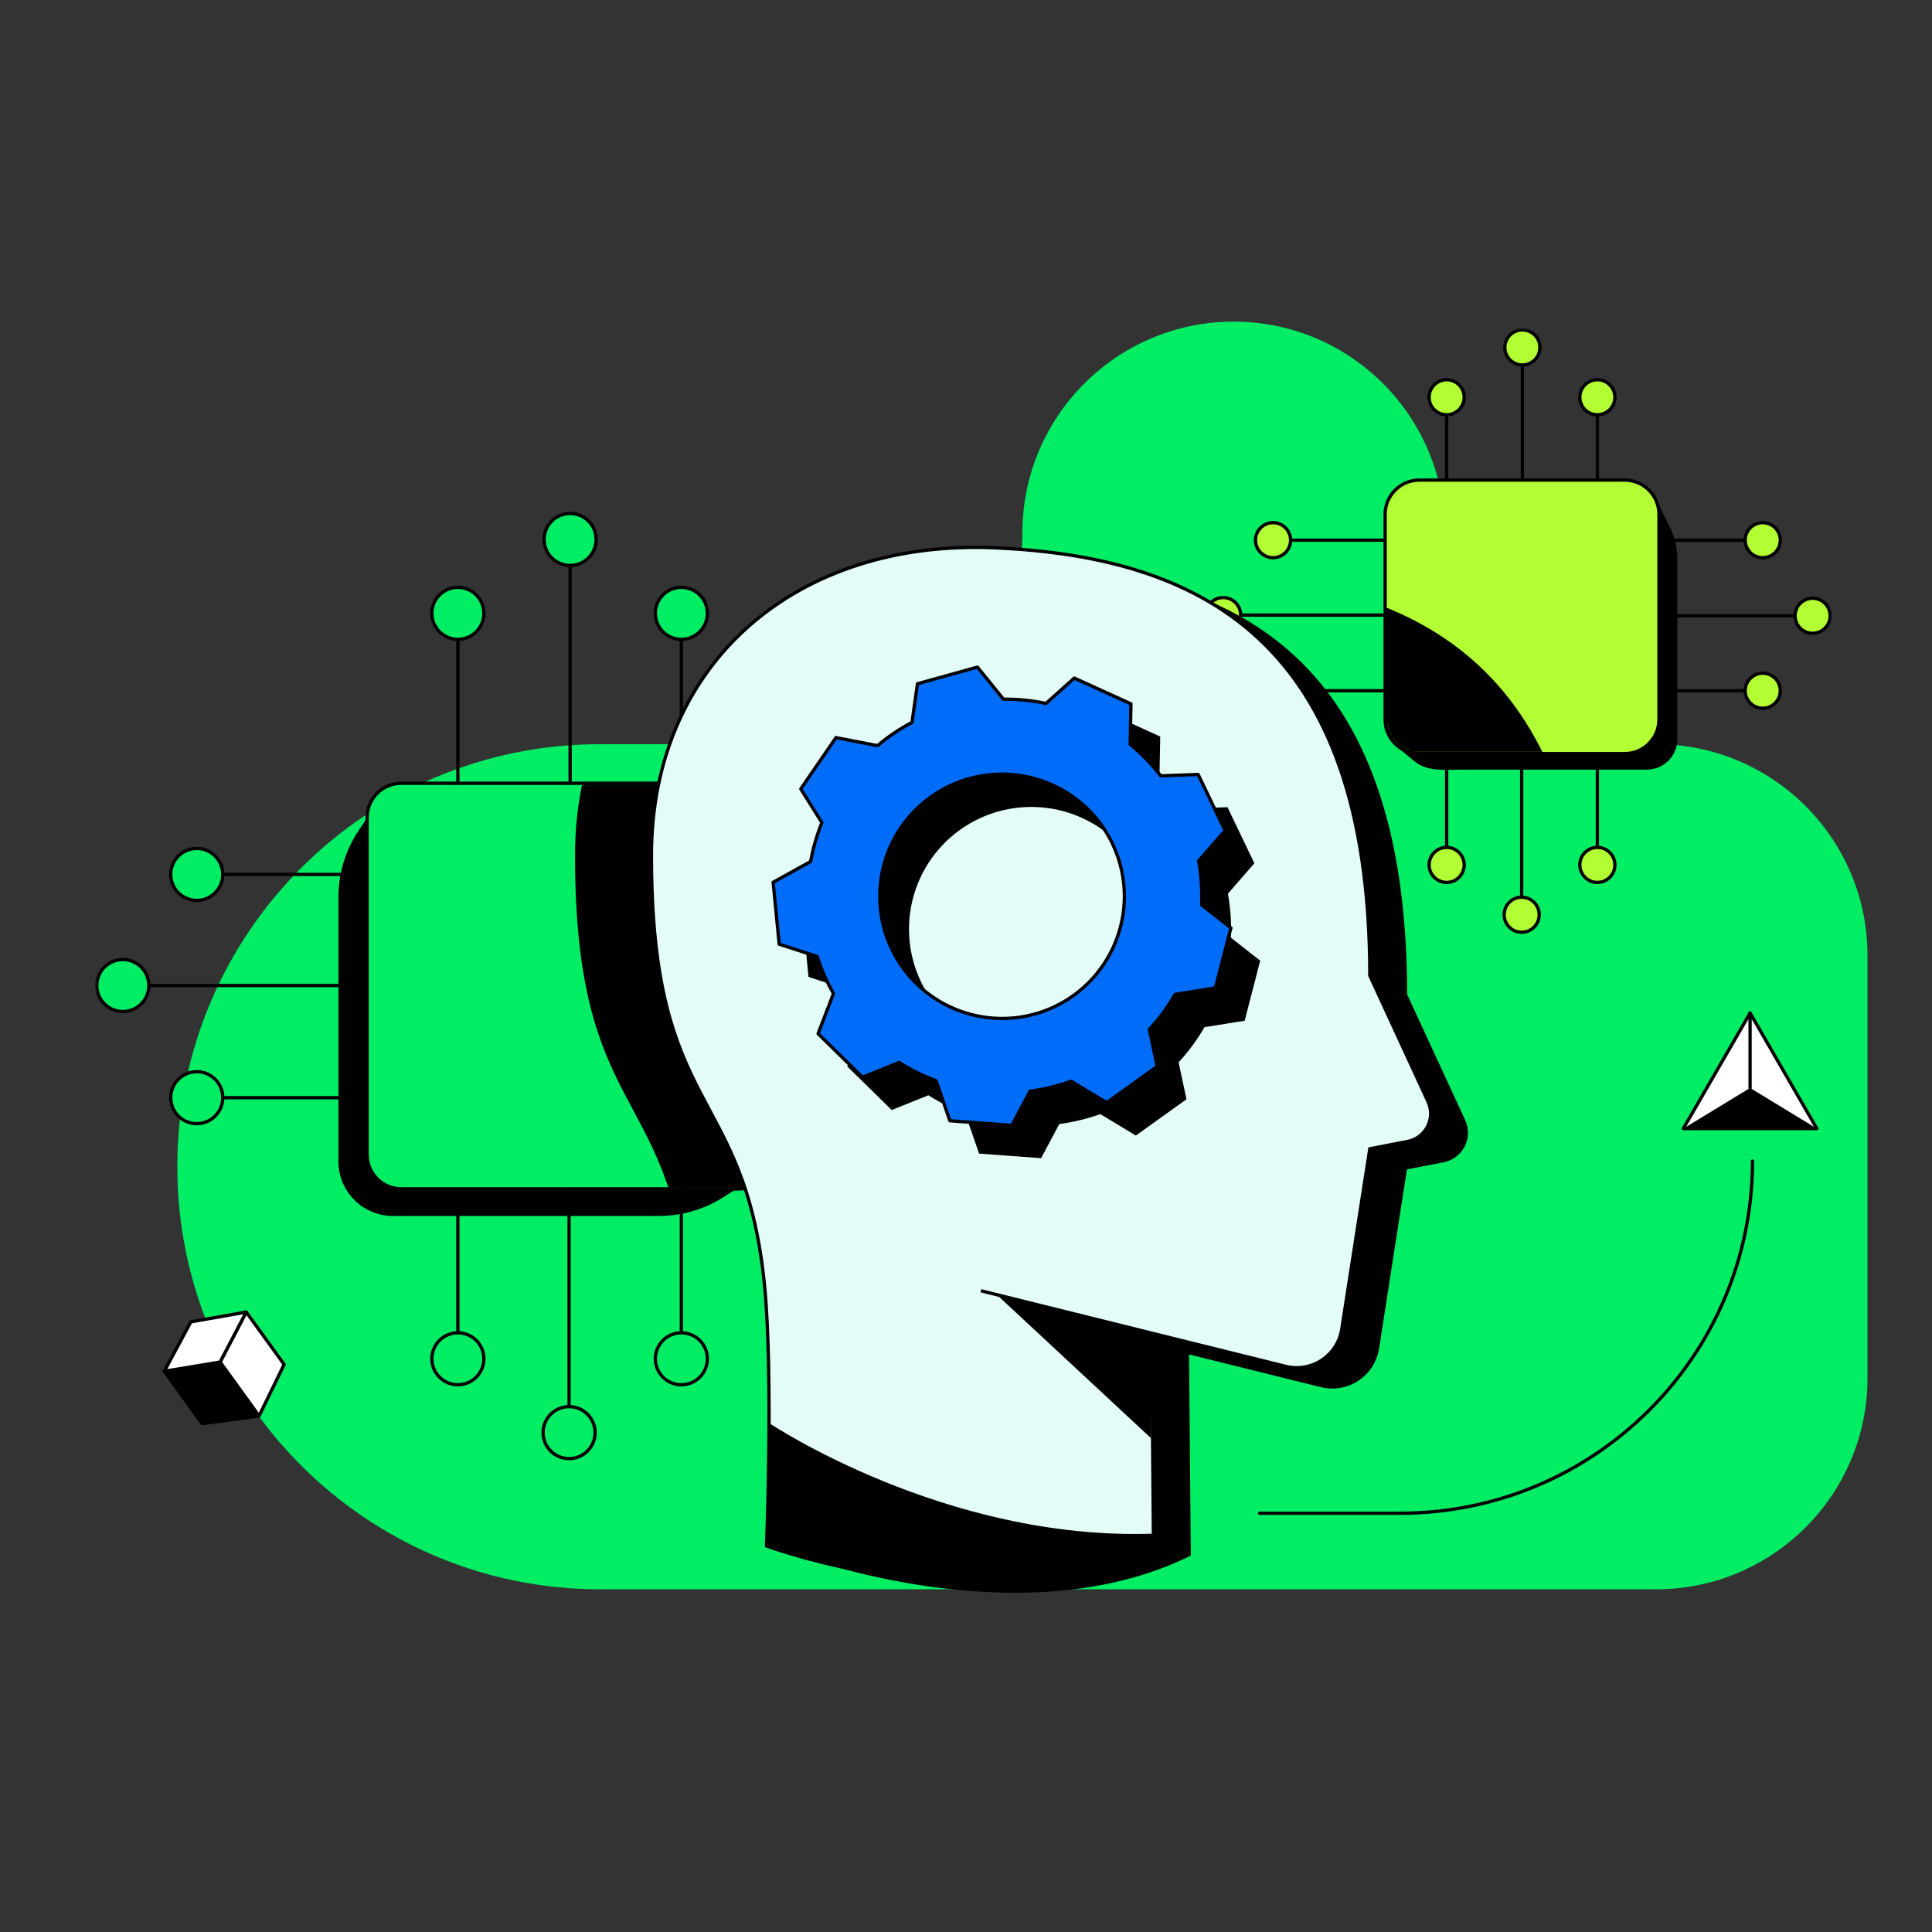 <?xml version="1.0" encoding="utf-8"?>
<svg xmlns="http://www.w3.org/2000/svg" width="696" height="696" viewBox="0 0 696 696" fill="none">
<rect x="0" y="0" width="696" height="696" fill="#333333" stroke="none"/>
<g clip-path="url(#clip0_580_78)">
<g clip-path="url(#clip1_580_78)">
<mask id="mask0_580_78" style="mask-type:luminance" maskUnits="userSpaceOnUse" x="-65" y="71" width="826" height="554">
<path d="M760.252 71H-65V624.321H760.252V71Z" fill="white"/>
</mask>
<g mask="url(#mask0_580_78)">
<path d="M292.205 268.091H216.094C132.067 268.091 63.872 336.286 63.872 420.313C63.872 504.34 132.067 572.536 216.094 572.536H596.65C638.663 572.536 672.761 538.438 672.761 496.424V344.202C672.761 302.189 638.663 268.091 596.65 268.091C554.637 268.091 520.539 233.993 520.539 191.98C520.539 149.966 486.441 115.869 444.428 115.869C402.414 115.869 368.317 149.966 368.317 191.98C368.317 233.993 334.828 268.091 292.205 268.091Z" fill="#00ED64"/>
<mask id="mask1_580_78" style="mask-type:luminance" maskUnits="userSpaceOnUse" x="34" y="118" width="626" height="460">
<path d="M659.863 118.292H34.314V577.028H659.863V118.292Z" fill="white"/>
</mask>
<g mask="url(#mask1_580_78)">
<path d="M595.08 177.793L599.951 188.097C602.387 192.189 603.678 196.876 603.678 201.64V266.242C603.678 272.006 599.008 276.669 593.239 276.669H525.96C520.617 276.669 515.027 277.353 510.616 274.337L502.051 267.274" fill="black"/>
<path d="M595.08 177.793L599.951 188.097C602.387 192.189 603.678 196.876 603.678 201.64V266.242C603.678 272.006 599.008 276.669 593.239 276.669H525.96C520.617 276.669 515.027 277.353 510.616 274.337L502.051 267.274" stroke="black" stroke-width="1.182" stroke-linecap="round" stroke-linejoin="round"/>
<path d="M548.18 270.311V323.219" stroke="black" stroke-width="1.182" stroke-linecap="round" stroke-linejoin="round"/>
<path d="M548.181 335.844C551.671 335.844 554.501 333.018 554.501 329.532C554.501 326.045 551.671 323.219 548.181 323.219C544.691 323.219 541.862 326.045 541.862 329.532C541.862 333.018 544.691 335.844 548.181 335.844Z" fill="#B2FD34" stroke="black" stroke-width="1.182" stroke-linecap="round" stroke-linejoin="round"/>
<path d="M521.154 270.311V305.27" stroke="black" stroke-width="1.182" stroke-linecap="round" stroke-linejoin="round"/>
<path d="M521.155 317.893C524.645 317.893 527.474 315.067 527.474 311.58C527.474 308.095 524.645 305.269 521.155 305.269C517.665 305.269 514.835 308.095 514.835 311.58C514.835 315.067 517.665 317.893 521.155 317.893Z" fill="#B2FD34" stroke="black" stroke-width="1.182" stroke-linecap="round" stroke-linejoin="round"/>
<path d="M575.446 270.311V305.27" stroke="black" stroke-width="1.182" stroke-linecap="round" stroke-linejoin="round"/>
<path d="M575.449 317.893C578.939 317.893 581.768 315.067 581.768 311.58C581.768 308.095 578.939 305.269 575.449 305.269C571.959 305.269 569.129 308.095 569.129 311.58C569.129 315.067 571.959 317.893 575.449 317.893Z" fill="#B2FD34" stroke="black" stroke-width="1.182" stroke-linecap="round" stroke-linejoin="round"/>
<path d="M548.43 184.386V131.478" stroke="black" stroke-width="1.182" stroke-linecap="round" stroke-linejoin="round"/>
<path d="M548.431 131.478C551.921 131.478 554.75 128.652 554.75 125.166C554.75 121.68 551.921 118.854 548.431 118.854C544.941 118.854 542.111 121.68 542.111 125.166C542.111 128.652 544.941 131.478 548.431 131.478Z" fill="#B2FD34" stroke="black" stroke-width="1.182" stroke-linecap="round" stroke-linejoin="round"/>
<path d="M575.446 184.385V149.416" stroke="black" stroke-width="1.182" stroke-linecap="round" stroke-linejoin="round"/>
<path d="M575.449 149.427C578.939 149.427 581.768 146.601 581.768 143.115C581.768 139.629 578.939 136.803 575.449 136.803C571.959 136.803 569.129 139.629 569.129 143.115C569.129 146.601 571.959 149.427 575.449 149.427Z" fill="#B2FD34" stroke="black" stroke-width="1.182" stroke-linecap="round" stroke-linejoin="round"/>
<path d="M521.154 184.385V149.416" stroke="black" stroke-width="1.182" stroke-linecap="round" stroke-linejoin="round"/>
<path d="M521.155 149.427C524.645 149.427 527.474 146.601 527.474 143.115C527.474 139.629 524.645 136.803 521.155 136.803C517.665 136.803 514.835 139.629 514.835 143.115C514.835 146.601 517.665 149.427 521.155 149.427Z" fill="#B2FD34" stroke="black" stroke-width="1.182" stroke-linecap="round" stroke-linejoin="round"/>
<path d="M593.699 221.833H646.678" stroke="black" stroke-width="1.182" stroke-linecap="round" stroke-linejoin="round"/>
<path d="M652.987 228.145C656.477 228.145 659.307 225.319 659.307 221.833C659.307 218.347 656.477 215.521 652.987 215.521C649.497 215.521 646.668 218.347 646.668 221.833C646.668 225.319 649.497 228.145 652.987 228.145Z" fill="#B2FD34" stroke="black" stroke-width="1.182" stroke-linecap="round" stroke-linejoin="round"/>
<path d="M593.699 248.83H628.708" stroke="black" stroke-width="1.182" stroke-linecap="round" stroke-linejoin="round"/>
<path d="M635.026 255.142C638.516 255.142 641.345 252.316 641.345 248.829C641.345 245.344 638.516 242.517 635.026 242.517C631.535 242.517 628.706 245.344 628.706 248.829C628.706 252.316 631.535 255.142 635.026 255.142Z" fill="#B2FD34" stroke="black" stroke-width="1.182" stroke-linecap="round" stroke-linejoin="round"/>
<path d="M593.699 194.6H628.708" stroke="black" stroke-width="1.182" stroke-linecap="round" stroke-linejoin="round"/>
<path d="M635.026 200.912C638.516 200.912 641.345 198.086 641.345 194.599C641.345 191.113 638.516 188.287 635.026 188.287C631.535 188.287 628.706 191.113 628.706 194.599C628.706 198.086 631.535 200.912 635.026 200.912Z" fill="#B2FD34" stroke="black" stroke-width="1.182" stroke-linecap="round" stroke-linejoin="round"/>
<path d="M499.931 221.586H446.964" stroke="black" stroke-width="1.182" stroke-linecap="round" stroke-linejoin="round"/>
<path d="M440.642 227.898C444.132 227.898 446.961 225.072 446.961 221.585C446.961 218.1 444.132 215.273 440.642 215.273C437.152 215.273 434.323 218.1 434.323 221.585C434.323 225.072 437.152 227.898 440.642 227.898Z" fill="#B2FD34" stroke="black" stroke-width="1.182" stroke-linecap="round" stroke-linejoin="round"/>
<path d="M499.931 194.6H464.934" stroke="black" stroke-width="1.182" stroke-linecap="round" stroke-linejoin="round"/>
<path d="M458.612 200.912C462.102 200.912 464.931 198.086 464.931 194.599C464.931 191.113 462.102 188.287 458.612 188.287C455.122 188.287 452.292 191.113 452.292 194.599C452.292 198.086 455.122 200.912 458.612 200.912Z" fill="#B2FD34" stroke="black" stroke-width="1.182" stroke-linecap="round" stroke-linejoin="round"/>
<path d="M499.931 248.83H464.934" stroke="black" stroke-width="1.182" stroke-linecap="round" stroke-linejoin="round"/>
<path d="M458.612 255.142C462.102 255.142 464.931 252.316 464.931 248.829C464.931 245.344 462.102 242.517 458.612 242.517C455.122 242.517 452.292 245.344 452.292 248.829C452.292 252.316 455.122 255.142 458.612 255.142Z" fill="#00ED64" stroke="black" stroke-width="1.182" stroke-linecap="round" stroke-linejoin="round"/>
<path d="M511.333 271.489H585.292C592.11 271.489 597.638 265.967 597.638 259.156V185.282C597.638 178.471 592.11 172.95 585.292 172.95H511.333C504.515 172.95 498.987 178.471 498.987 185.282V259.156C498.987 265.967 504.515 271.489 511.333 271.489Z" fill="#B2FD34" stroke="black" stroke-width="1.182" stroke-linecap="round" stroke-linejoin="round"/>
<mask id="mask2_580_78" style="mask-type:luminance" maskUnits="userSpaceOnUse" x="498" y="172" width="100" height="100">
<path d="M511.333 271.489H585.292C592.11 271.489 597.638 265.967 597.638 259.156V185.282C597.638 178.471 592.11 172.95 585.292 172.95H511.333C504.515 172.95 498.987 178.471 498.987 185.282V259.156C498.987 265.967 504.515 271.489 511.333 271.489Z" fill="white"/>
</mask>
<g mask="url(#mask2_580_78)">
<path d="M493.866 490.465L494.517 563.295C434.467 592.939 355.121 563.295 355.121 563.295C355.121 563.295 357.546 505.141 354.403 473.31C347.252 400.738 313.658 412.633 313.658 318.377C313.658 249.111 365.863 204.152 438.059 207.572C510.254 210.991 572.448 239.76 572.448 361.653L593.415 407.049C596.21 413.093 592.585 420.156 586.041 421.412L572.448 424.035L562.347 488.984C560.865 498.526 551.504 504.736 542.12 502.415L432.334 475.183" fill="black"/>
<path d="M493.866 490.465L494.517 563.295C434.467 592.939 355.121 563.295 355.121 563.295C355.121 563.295 357.546 505.141 354.403 473.31C347.252 400.738 313.658 412.633 313.658 318.377C313.658 249.111 365.863 204.152 438.059 207.572C510.254 210.991 572.448 239.76 572.448 361.653L593.415 407.049C596.21 413.093 592.585 420.156 586.041 421.412L572.448 424.035L562.347 488.984C560.865 498.526 551.504 504.736 542.12 502.415L432.334 475.183" stroke="black" stroke-width="1.182" stroke-miterlimit="10"/>
</g>
<path d="M136.673 289.013L129.579 299.708C124.965 306.659 122.507 314.821 122.507 323.163V418.416C122.507 428.933 131.038 437.454 141.566 437.454H237.411C245.471 437.454 253.35 435.167 260.152 430.861L272.768 422.88" fill="black"/>
<path d="M136.673 289.013L129.579 299.708C124.965 306.659 122.507 314.821 122.507 323.163V418.416C122.507 428.933 131.038 437.454 141.566 437.454H237.411C245.471 437.454 253.35 435.167 260.152 430.861L272.768 422.88" stroke="black" stroke-width="1.182" stroke-miterlimit="10"/>
<path d="M266.193 282.163H144.599C137.779 282.163 132.252 287.684 132.252 294.495V415.95C132.252 422.762 137.779 428.283 144.599 428.283H266.193C273.012 428.283 278.54 422.762 278.54 415.95V294.495C278.54 287.684 273.012 282.163 266.193 282.163Z" fill="#00ED64" stroke="black" stroke-width="1.182" stroke-linecap="round" stroke-linejoin="round"/>
<path d="M205.388 282.161V203.702" stroke="black" stroke-width="1.182" stroke-linecap="round" stroke-linejoin="round"/>
<path d="M205.391 203.703C210.567 203.703 214.763 199.512 214.763 194.341C214.763 189.171 210.567 184.979 205.391 184.979C200.215 184.979 196.019 189.171 196.019 194.341C196.019 199.512 200.215 203.703 205.391 203.703Z" fill="#00ED64" stroke="black" stroke-width="1.182" stroke-linecap="round" stroke-linejoin="round"/>
<path d="M245.458 282.162V230.309" stroke="black" stroke-width="1.182" stroke-linecap="round" stroke-linejoin="round"/>
<path d="M245.459 230.319C250.635 230.319 254.833 226.128 254.833 220.958C254.833 215.787 250.635 211.596 245.459 211.596C240.283 211.596 236.087 215.787 236.087 220.958C236.087 226.128 240.283 230.319 245.459 230.319Z" fill="#00ED64" stroke="black" stroke-width="1.182" stroke-linecap="round" stroke-linejoin="round"/>
<path d="M164.945 282.162V230.309" stroke="black" stroke-width="1.182" stroke-linecap="round" stroke-linejoin="round"/>
<path d="M164.947 230.319C170.124 230.319 174.32 226.128 174.32 220.958C174.32 215.787 170.124 211.596 164.947 211.596C159.771 211.596 155.574 215.787 155.574 220.958C155.574 226.128 159.771 230.319 164.947 230.319Z" fill="#00ED64" stroke="black" stroke-width="1.182" stroke-linecap="round" stroke-linejoin="round"/>
<path d="M205.015 428.283V506.754" stroke="black" stroke-width="1.182" stroke-linecap="round" stroke-linejoin="round"/>
<path d="M205.016 525.467C210.192 525.467 214.389 521.275 214.389 516.105C214.389 510.935 210.192 506.744 205.016 506.744C199.84 506.744 195.644 510.935 195.644 516.105C195.644 521.275 199.84 525.467 205.016 525.467Z" fill="#00ED64" stroke="black" stroke-width="1.182" stroke-linecap="round" stroke-linejoin="round"/>
<path d="M164.945 428.283V480.138" stroke="black" stroke-width="1.182" stroke-linecap="round" stroke-linejoin="round"/>
<path d="M164.947 498.86C170.124 498.86 174.32 494.669 174.32 489.499C174.32 484.328 170.124 480.137 164.947 480.137C159.771 480.137 155.574 484.328 155.574 489.499C155.574 494.669 159.771 498.86 164.947 498.86Z" fill="#00ED64" stroke="black" stroke-width="1.182" stroke-linecap="round" stroke-linejoin="round"/>
<path d="M245.458 428.283V480.138" stroke="black" stroke-width="1.182" stroke-linecap="round" stroke-linejoin="round"/>
<path d="M245.459 498.86C250.635 498.86 254.833 494.669 254.833 489.499C254.833 484.328 250.635 480.137 245.459 480.137C240.283 480.137 236.087 484.328 236.087 489.499C236.087 494.669 240.283 498.86 245.459 498.86Z" fill="#00ED64" stroke="black" stroke-width="1.182" stroke-linecap="round" stroke-linejoin="round"/>
<path d="M132.169 355.037H53.609" stroke="black" stroke-width="1.182" stroke-linecap="round" stroke-linejoin="round"/>
<path d="M44.25 364.399C49.426 364.399 53.622 360.207 53.622 355.036C53.622 349.866 49.426 345.674 44.25 345.674C39.074 345.674 34.877 349.866 34.877 355.036C34.877 360.207 39.074 364.399 44.25 364.399Z" fill="#00ED64" stroke="black" stroke-width="1.182" stroke-linecap="round" stroke-linejoin="round"/>
<path d="M132.171 315.012H80.257" stroke="black" stroke-width="1.182" stroke-linecap="round" stroke-linejoin="round"/>
<path d="M70.884 324.373C76.06 324.373 80.256 320.182 80.256 315.011C80.256 309.841 76.06 305.65 70.884 305.65C65.708 305.65 61.512 309.841 61.512 315.011C61.512 320.182 65.708 324.373 70.884 324.373Z" fill="#00ED64" stroke="black" stroke-width="1.182" stroke-linecap="round" stroke-linejoin="round"/>
<path d="M132.171 395.433H80.257" stroke="black" stroke-width="1.182" stroke-linecap="round" stroke-linejoin="round"/>
<path d="M70.884 404.795C76.06 404.795 80.256 400.603 80.256 395.432C80.256 390.262 76.06 386.07 70.884 386.07C65.708 386.07 61.512 390.262 61.512 395.432C61.512 400.603 65.708 404.795 70.884 404.795Z" fill="#00ED64" stroke="black" stroke-width="1.182" stroke-linecap="round" stroke-linejoin="round"/>
<mask id="mask3_580_78" style="mask-type:luminance" maskUnits="userSpaceOnUse" x="132" y="282" width="147" height="147">
<path d="M266.193 282.163H144.599C137.779 282.163 132.252 287.684 132.252 294.495V415.95C132.252 422.762 137.779 428.283 144.599 428.283H266.193C273.012 428.283 278.54 422.762 278.54 415.95V294.495C278.54 287.684 273.012 282.163 266.193 282.163Z" fill="white"/>
</mask>
<g mask="url(#mask3_580_78)">
<path d="M387.361 480.261L388.013 556.915C327.962 586.559 248.616 556.915 248.616 556.915C248.616 556.915 251.041 494.937 247.897 463.118C240.748 390.545 207.153 402.441 207.153 308.184C207.153 238.918 259.357 193.96 331.554 197.38C403.749 200.799 465.943 229.569 465.943 351.461L486.91 396.857C489.705 402.901 486.08 409.964 479.536 411.22L465.943 413.843L455.842 478.792C454.36 488.334 444.999 494.544 435.615 492.223L325.829 464.991" fill="black"/>
</g>
<path d="M427.744 487.189L428.396 560.021C368.345 589.664 288.999 560.021 288.999 560.021C288.999 560.021 291.424 501.865 288.281 470.035C281.131 397.463 247.536 409.358 247.536 315.102C247.536 245.836 299.741 200.878 371.937 204.297C444.132 207.716 506.326 236.485 506.326 358.379L527.295 403.775C530.09 409.818 526.463 416.881 519.919 418.137L506.326 420.76L496.225 485.709C494.743 495.25 485.382 501.462 475.999 499.141L366.212 471.908" fill="black"/>
<path d="M427.744 487.189L428.396 560.021C368.345 589.664 288.999 560.021 288.999 560.021C288.999 560.021 291.424 501.865 288.281 470.035C281.131 397.463 247.536 409.358 247.536 315.102C247.536 245.836 299.741 200.878 371.937 204.297C444.132 207.716 506.326 236.485 506.326 358.379L527.295 403.775C530.09 409.818 526.463 416.881 519.919 418.137L506.326 420.76L496.225 485.709C494.743 495.25 485.382 501.462 475.999 499.141L366.212 471.908" stroke="black" stroke-width="1.182" stroke-miterlimit="10"/>
<path d="M414.891 480.261L415.543 556.915C355.492 586.559 276.146 556.915 276.146 556.915C276.146 556.915 278.571 494.937 275.428 463.118C268.278 390.545 234.684 402.441 234.684 308.184C234.684 238.918 286.888 193.96 359.084 197.38C431.279 200.799 493.473 229.569 493.473 351.461L514.442 396.857C517.235 402.901 513.611 409.964 507.066 411.22L493.473 413.843L483.372 478.792C481.89 488.334 472.529 494.544 463.145 492.223L353.359 464.991" fill="#E3FCF7"/>
<path d="M414.891 480.261L415.543 556.915C355.492 586.559 276.146 556.915 276.146 556.915C276.146 556.915 278.571 494.937 275.428 463.118C268.278 390.545 234.684 402.441 234.684 308.184C234.684 238.918 286.888 193.96 359.084 197.38C431.279 200.799 493.473 229.569 493.473 351.461L514.442 396.857C517.235 402.901 513.611 409.964 507.066 411.22L493.473 413.843L483.372 478.792C481.89 488.334 472.529 494.544 463.146 492.223L353.359 464.991" stroke="black" stroke-width="1.182" stroke-miterlimit="10"/>
<path d="M443.436 337.785V337.74C443.649 332.458 443.301 327.166 442.369 321.976V321.931L447.802 315.686L451.831 311.055L451.887 310.989L442.19 290.785L428.72 291.267L428.675 291.222C425.454 287.074 421.795 283.284 417.743 279.944L417.698 279.899L417.966 265.334L397.549 256.052L395.305 258.07L387.482 265.11L387.38 265.211H387.335C382.464 264.18 377.503 263.664 372.53 263.653H372.036L362.676 252.105L341.068 258.092L339.104 271.994L339.059 272.039C334.66 274.349 330.529 277.14 326.745 280.347L326.702 280.392L311.728 277.533L299.056 296.01L306.654 308.118V308.163C304.824 312.659 303.467 317.334 302.603 322.099V322.144L289.088 329.644L291.265 351.933L304.936 356.395V356.44C306.418 361.037 308.371 365.477 310.763 369.681L310.808 369.726L305.24 384.201L321.246 399.885L334.468 394.56L334.513 394.605C337.263 396.354 340.136 397.912 343.1 399.269C344.57 399.897 346.12 400.558 347.679 401.141H347.724L352.708 415.582L375.067 417.23L381.6 404.93H381.645C382.901 404.762 384.159 404.56 385.394 404.325C386.785 404.057 388.154 403.776 389.558 403.417C390.018 403.305 390.478 403.182 390.927 403.059C392.768 402.576 394.576 402.016 396.36 401.376H396.405L409.201 409.079L415.341 404.673L427.43 396.006L424.59 382.698L424.635 382.653C428.17 378.819 431.267 374.603 433.883 370.085L433.928 370.04L448.25 367.742H448.385L453.987 346.069L443.413 337.795L443.436 337.785ZM371.531 378.717C362.821 378.717 354.301 376.139 347.051 371.307C339.8 366.475 334.154 359.591 330.821 351.553C327.487 343.513 326.612 334.656 328.318 326.123C330.012 317.581 334.21 309.744 340.373 303.589C346.535 297.434 354.381 293.24 362.933 291.547C371.476 289.854 380.343 290.718 388.391 294.047C396.439 297.377 403.319 303.016 408.167 310.259C413.005 317.502 415.598 326.012 415.598 334.712C415.598 346.384 410.952 357.584 402.691 365.836C394.429 374.087 383.216 378.729 371.531 378.729V378.717Z" fill="black"/>
<path d="M432.884 325.967V325.922C433.108 320.652 432.749 315.371 431.829 310.181V310.136L437.25 303.901L441.28 299.271L441.336 299.216L431.639 279.001L418.169 279.494L418.124 279.449C414.903 275.301 411.244 271.511 407.191 268.171L407.146 268.126L407.416 253.561L387.01 244.279L384.765 246.297L376.942 253.303L376.841 253.405H376.796C371.924 252.385 366.963 251.869 361.979 251.88H361.485L352.125 240.332L330.517 246.319L328.553 260.221L328.508 260.266C324.108 262.576 319.978 265.367 316.184 268.574L316.139 268.619L301.154 265.726L288.482 284.215L296.081 296.323V296.368C294.263 300.864 292.904 305.539 292.04 310.303V310.348L278.526 317.849L280.703 340.138L294.397 344.577V344.622C295.879 349.219 297.832 353.659 300.223 357.863L300.268 357.908L294.712 372.383L310.717 388.068L323.94 382.742L323.985 382.787C326.745 384.536 329.63 386.094 332.605 387.452C334.076 388.079 335.625 388.74 337.185 389.313H337.229L342.191 403.753L364.55 405.401L371.082 393.09H371.127C372.385 392.922 373.642 392.732 374.888 392.496C376.279 392.227 377.638 391.947 379.052 391.577C379.512 391.464 379.972 391.341 380.421 391.218C382.251 390.736 384.058 390.164 385.854 389.536H385.899L398.695 397.239L404.835 392.832L416.889 384.155L414.039 370.868L414.084 370.824C417.619 366.979 420.717 362.763 423.332 358.256L423.377 358.211L437.699 355.924H437.834L443.435 334.251L432.861 325.977L432.884 325.967ZM360.992 366.899C352.281 366.899 343.762 364.321 336.511 359.489C329.26 354.657 323.615 347.773 320.281 339.735C316.946 331.695 316.071 322.838 317.778 314.306C319.473 305.763 323.67 297.926 329.832 291.771C335.995 285.616 343.84 281.422 352.393 279.729C360.935 278.036 369.803 278.9 377.851 282.23C385.899 285.559 392.79 291.199 397.628 298.441C402.466 305.684 405.059 314.194 405.059 322.894C405.059 334.566 400.412 345.766 392.151 354.018C383.89 362.27 372.676 366.911 360.992 366.911V366.899Z" fill="#006CFA" stroke="black" stroke-width="1.182" stroke-linecap="round" stroke-linejoin="round"/>
<path d="M414.633 518.077L359.084 466.414L414.892 480.261" fill="black"/>
<path d="M277.054 512.641C277.054 512.641 340.327 555.133 415.531 552.499L415.564 556.938C415.564 556.938 386.145 573.083 342.067 569.574C297.988 566.064 276.157 556.938 276.157 556.938" fill="black"/>
<path d="M630.468 364.959L642.488 385.768L654.522 406.576H630.468H606.414L618.435 385.768L630.468 364.959Z" fill="white" stroke="black" stroke-width="1.182" stroke-linecap="round" stroke-linejoin="round"/>
<path d="M630.468 391.924L606.414 406.579H654.522L630.468 391.924Z" fill="black"/>
<path d="M630.467 391.923V364.959" stroke="black" stroke-width="1.182" stroke-linecap="round" stroke-linejoin="round"/>
<path d="M631.333 418.282C631.333 488.355 574.47 545.154 504.318 545.154H453.785" stroke="black" stroke-width="1.182" stroke-linecap="round" stroke-linejoin="round"/>
<path d="M93.299 510.106L72.837 512.852L59.189 493.995L79.258 490.709L93.299 510.106Z" fill="black" stroke="black" stroke-width="1.182" stroke-linejoin="round"/>
<path d="M93.335 510.084L102.358 491.539L88.699 472.669L79.293 490.676L93.335 510.084Z" fill="white" stroke="black" stroke-width="1.182" stroke-linejoin="round"/>
<path d="M68.752 476.202L59.189 493.995L79.291 490.676L88.698 472.669L68.752 476.202Z" fill="white" stroke="black" stroke-width="1.182" stroke-linejoin="round"/>
</g>
</g>
</g>
</g>
<defs>
<clipPath id="clip0_580_78">
<rect width="696" height="696" fill="white"/>
</clipPath>
<clipPath id="clip1_580_78">
<rect width="825.252" height="553.321" fill="white" transform="translate(-65 71)"/>
</clipPath>
</defs>
</svg>